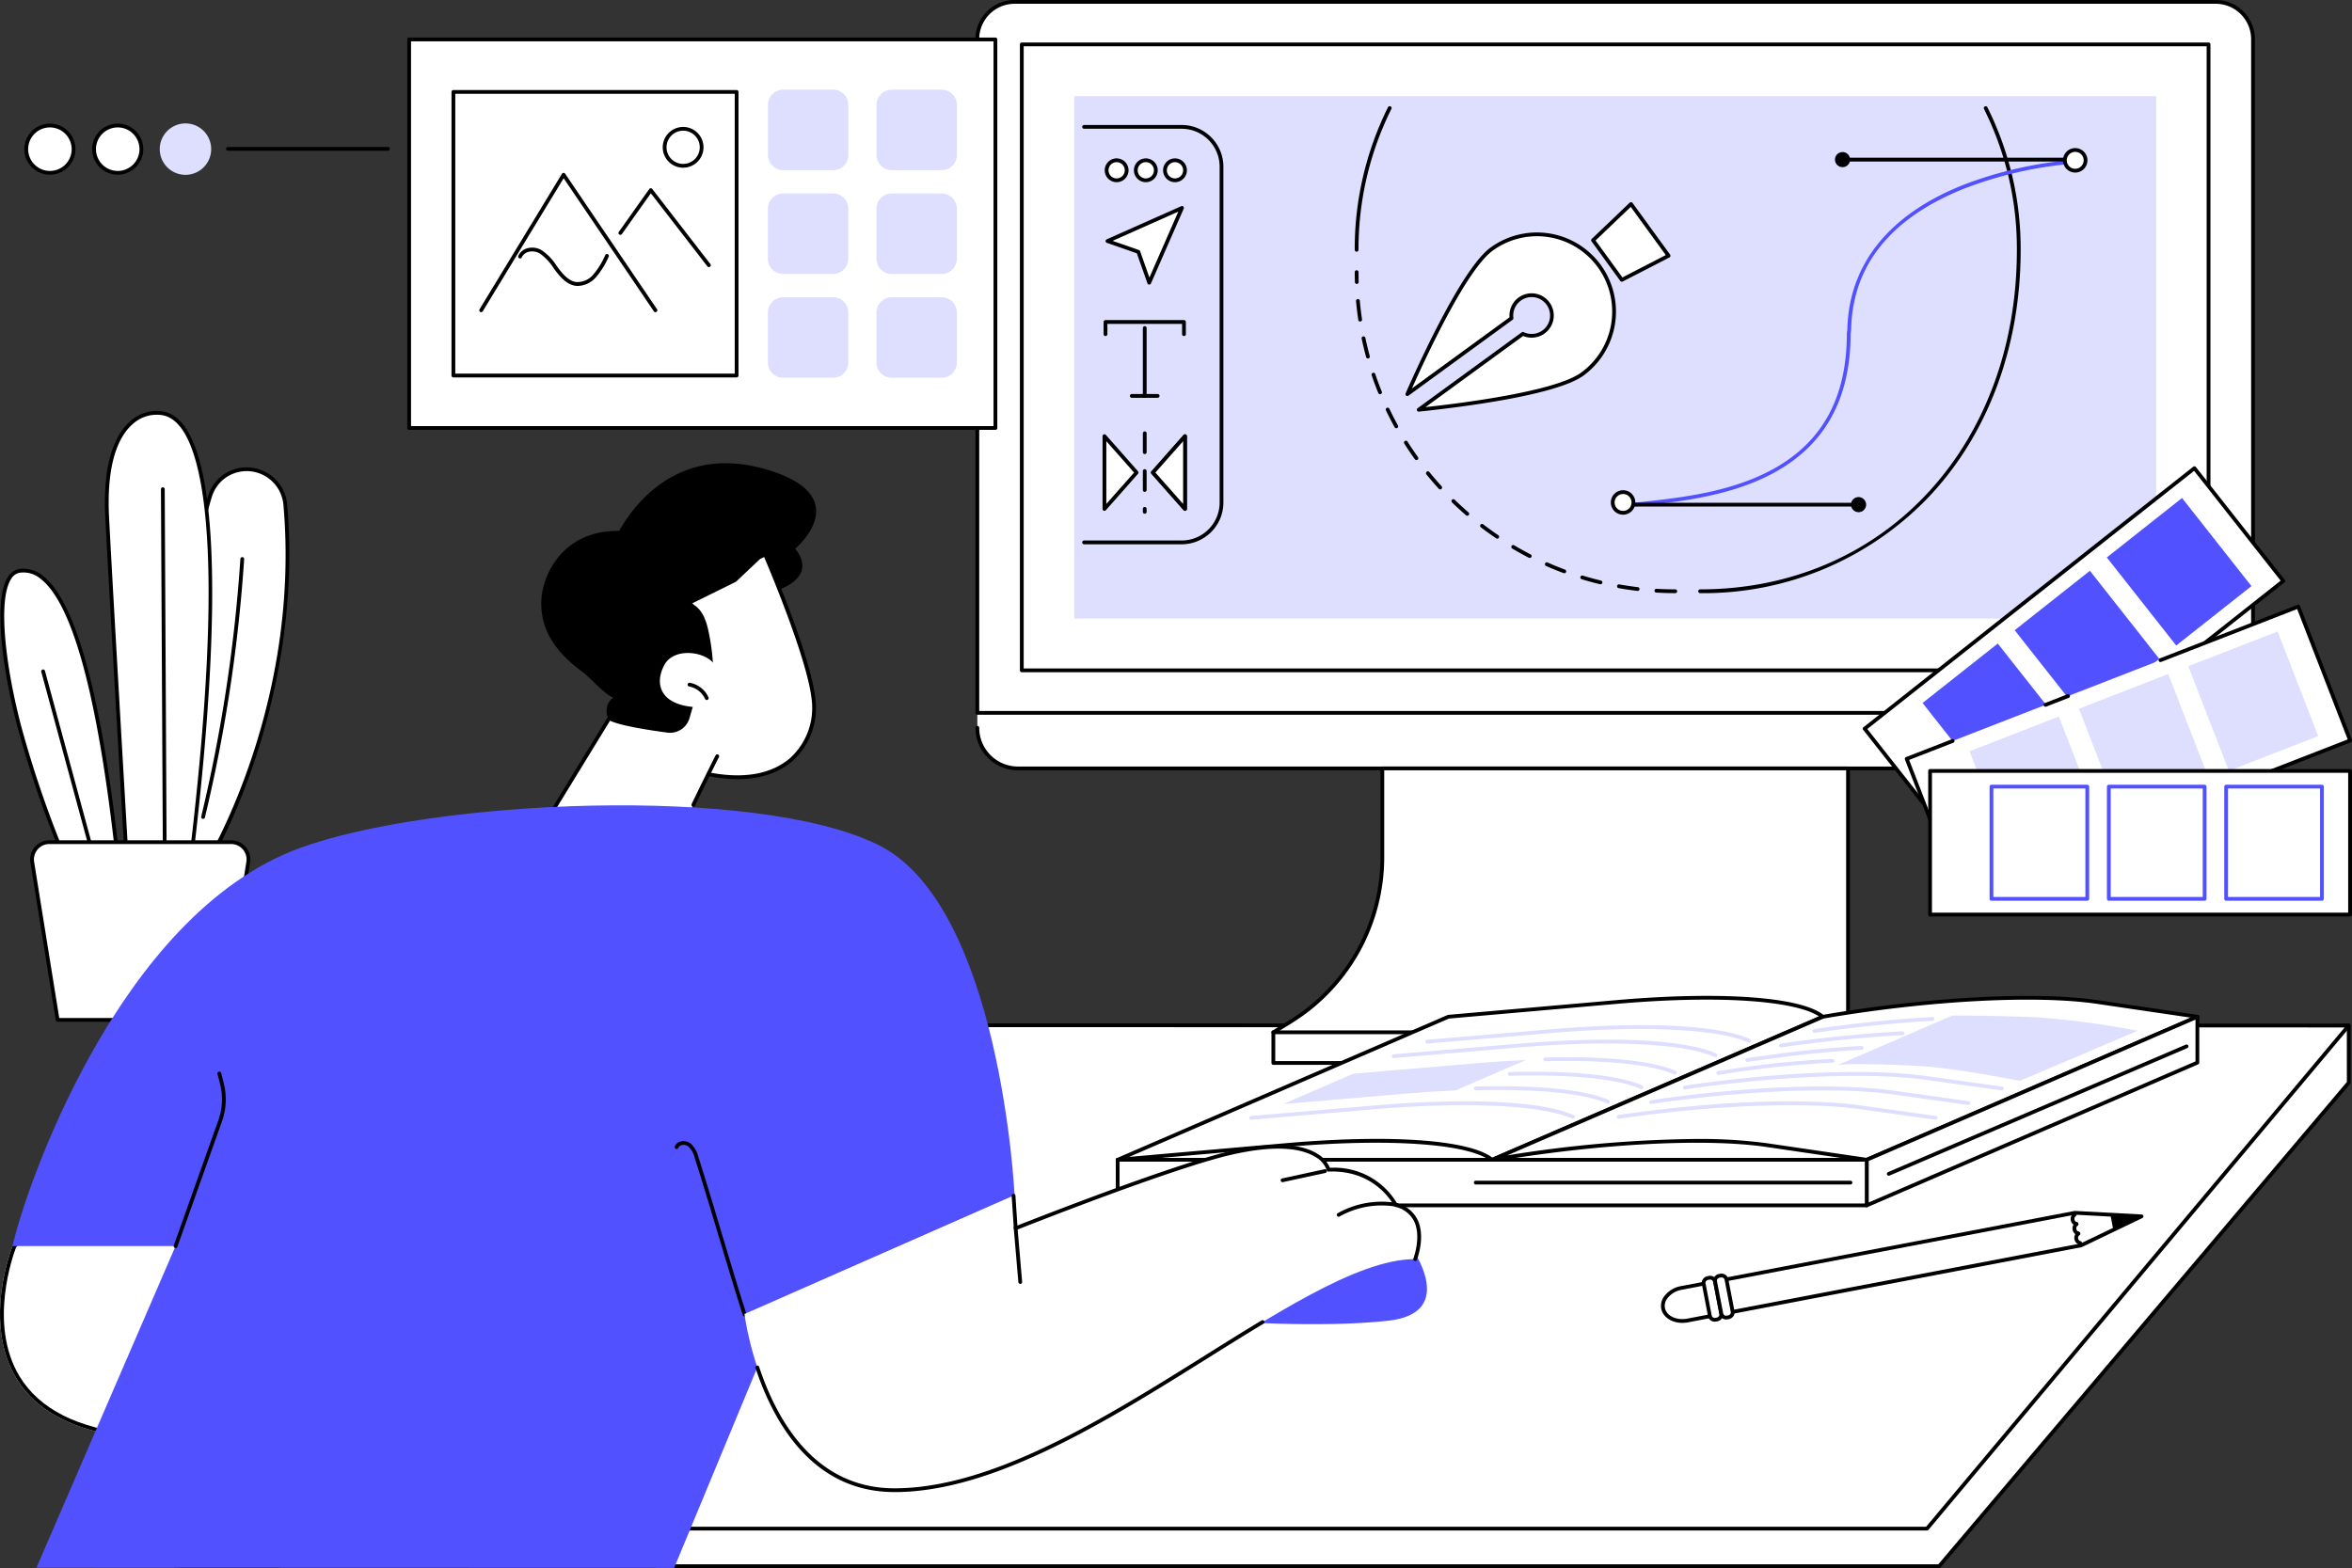 <svg xmlns="http://www.w3.org/2000/svg" xmlns:xlink="http://www.w3.org/1999/xlink" width="451.132" height="300.83" viewBox="0 0 451.132 300.83"><rect x="0" y="0" width="451.132" height="300.83" fill="#333333" stroke="none"/><defs><clipPath id="a"><rect width="451.132" height="300.83" fill="none"></rect></clipPath></defs><path d="M509.854,553.927l-.009-10.956L208.351,557.353,93.067,646.69H431.293Z" transform="translate(-59.344 -346.222)" fill="#fff"></path><g clip-path="url(#a)"><path d="M430.655,646.414H92.429a.362.362,0,0,1-.222-.649l115.284-89.337a.36.36,0,0,1,.2-.076L509.189,541.97a.354.354,0,0,1,.267.1.362.362,0,0,1,.113.262l.009,10.956a.364.364,0,0,1-.086.235l-78.561,92.763a.361.361,0,0,1-.276.128m-337.167-.725h337l78.366-92.533-.009-10.443-301,14.358Z" transform="translate(-58.706 -345.584)"></path><path d="M480.939,542.847l-316.487-.07L47.735,639.363H400.047Z" transform="translate(-30.438 -346.099)" fill="#fff"></path><path d="M399.409,639.087H47.1a.362.362,0,0,1-.231-.642l116.716-96.586a.363.363,0,0,1,.232-.083l316.487.071a.362.362,0,0,1,.278.595l-80.891,96.516a.363.363,0,0,1-.278.13M48.1,638.362H399.24l80.284-95.791-315.581-.07Z" transform="translate(-29.8 -345.461)"></path><path d="M758.664,371.6H526.9l-9.558,1.393v3.575a7.794,7.794,0,0,0,7.787,7.8h229.11a7.793,7.793,0,0,0,7.787-7.8v-2.859Z" transform="translate(-329.88 -236.948)" fill="#fff"></path><path d="M753.147,1h1.735a7.15,7.15,0,0,1,7.144,7.155V137.4H517.341V8.155A7.149,7.149,0,0,1,524.484,1Z" transform="translate(-329.88 -0.638)" fill="#fff"></path><path d="M761.388,137.122H516.7a.362.362,0,0,1-.362-.362V7.517A7.52,7.52,0,0,1,523.847,0h230.4a7.52,7.52,0,0,1,7.506,7.517V136.76a.362.362,0,0,1-.362.362M517.066,136.4h243.96V7.517A6.8,6.8,0,0,0,754.245.725h-230.4a6.794,6.794,0,0,0-6.781,6.792Z" transform="translate(-329.242 0)"></path><rect width="207.523" height="100.212" transform="translate(206.042 18.455)" fill="#dedeff"></rect><path d="M767.867,143.32H540.236a.362.362,0,0,1-.362-.362V22.876a.362.362,0,0,1,.362-.362h227.63a.362.362,0,0,1,.362.362V142.958a.362.362,0,0,1-.362.362M540.6,142.6H767.5V23.238H540.6Z" transform="translate(-344.248 -14.356)"></path><path d="M753.6,392.833H524.491a8.165,8.165,0,0,1-8.15-8.162.362.362,0,0,1,.725,0,7.44,7.44,0,0,0,7.425,7.437H753.6a7.451,7.451,0,0,0,7.275-5.938.362.362,0,1,1,.71.145,8.177,8.177,0,0,1-7.984,6.518" transform="translate(-329.242 -245.053)"></path><path d="M784.258,406.834H694.932v17.155a36.847,36.847,0,0,1-17.507,31.372l-3.4,2.092v5.887H784.258Z" transform="translate(-429.792 -259.416)" fill="#fff"></path><path d="M783.621,463.065H673.392a.362.362,0,0,1-.362-.362v-5.888a.363.363,0,0,1,.172-.309l3.4-2.092a36.72,36.72,0,0,0,17.334-31.064V406.2a.362.362,0,0,1,.362-.362h89.326a.362.362,0,0,1,.362.362V462.7a.362.362,0,0,1-.362.362m-109.866-.725h109.5V406.559h-88.6v16.793a37.451,37.451,0,0,1-17.679,31.681l-3.223,1.986Z" transform="translate(-429.154 -258.778)"></path><path d="M778.464,546.254H673.392a.362.362,0,0,1,0-.725H778.464a.362.362,0,1,1,0,.725" transform="translate(-429.154 -347.854)"></path><path d="M778.594,205.04c-1.213,0-2.438-.036-3.641-.106a.362.362,0,1,1,.042-.723c1.189.07,2.4.1,3.6.1a.362.362,0,0,1,0,.725m-7.227-.423-.043,0c-1.2-.142-2.416-.322-3.6-.535a.362.362,0,1,1,.128-.713c1.173.21,2.372.388,3.561.528a.362.362,0,0,1-.042.722m-7.127-1.274a.36.36,0,0,1-.085-.01c-1.178-.284-2.361-.607-3.515-.96a.362.362,0,1,1,.212-.693c1.14.348,2.309.667,3.473.948a.362.362,0,0,1-.085.715m-6.932-2.117a.356.356,0,0,1-.126-.022c-1.137-.423-2.275-.886-3.381-1.375a.362.362,0,1,1,.293-.663c1.093.483,2.217.94,3.34,1.358a.362.362,0,0,1-.126.7m-6.633-2.931a.357.357,0,0,1-.166-.04c-1.077-.554-2.151-1.149-3.191-1.766a.362.362,0,0,1,.37-.624c1.028.61,2.089,1.2,3.153,1.745a.362.362,0,0,1-.166.684m-6.234-3.7a.361.361,0,0,1-.2-.062c-1-.679-2-1.4-2.959-2.131a.363.363,0,0,1,.441-.575c.948.727,1.931,1.435,2.923,2.106a.362.362,0,0,1-.2.662m-5.751-4.4a.361.361,0,0,1-.237-.088c-.917-.792-1.82-1.621-2.686-2.463a.362.362,0,1,1,.505-.52c.856.832,1.749,1.651,2.655,2.434a.362.362,0,0,1-.237.637m-5.191-5.049a.362.362,0,0,1-.268-.118c-.815-.891-1.614-1.82-2.377-2.76a.362.362,0,0,1,.563-.457c.754.929,1.544,1.847,2.349,2.727a.363.363,0,0,1-.267.607m-4.56-5.621a.361.361,0,0,1-.295-.151c-.705-.982-1.39-2-2.035-3.019a.362.362,0,0,1,.613-.387c.637,1.008,1.314,2.013,2.011,2.983a.363.363,0,0,1-.083.506.359.359,0,0,1-.211.068m-3.865-6.115a.363.363,0,0,1-.318-.187c-.584-1.058-1.143-2.147-1.664-3.237a.362.362,0,0,1,.654-.312c.514,1.077,1.067,2.153,1.644,3.2a.363.363,0,0,1-.317.538m-3.114-6.526a.362.362,0,0,1-.336-.226c-.455-1.12-.883-2.269-1.27-3.415a.362.362,0,1,1,.686-.232c.383,1.132.806,2.267,1.255,3.375a.362.362,0,0,1-.2.472.369.369,0,0,1-.136.026m-2.321-6.859a.362.362,0,0,1-.349-.267c-.319-1.168-.607-2.359-.855-3.542a.362.362,0,0,1,.709-.149c.246,1.169.53,2.347.845,3.5a.363.363,0,0,1-.254.445.38.38,0,0,1-.1.013m-1.49-7.086a.362.362,0,0,1-.358-.309c-.178-1.2-.323-2.413-.43-3.618a.362.362,0,1,1,.722-.064c.106,1.19.249,2.393.425,3.575a.363.363,0,0,1-.305.412.452.452,0,0,1-.054,0m-.643-7.211a.362.362,0,0,1-.362-.351c-.019-.635-.029-1.277-.029-1.909a.362.362,0,1,1,.725,0c0,.624.01,1.26.029,1.887a.363.363,0,0,1-.351.373Z" transform="translate(-457.265 -91.25)"></path><path d="M744.966,154.727l19.98-14.565a3.885,3.885,0,1,1,2.178,3l-19.979,14.565c7.873-.822,26.244-3.1,31.39-6.847a14.811,14.811,0,0,0-17.415-23.963c-5.146,3.751-12.953,20.561-16.154,27.813" transform="translate(-475.024 -79.116)" fill="#fff"></path><path d="M746.506,157.446a.362.362,0,0,1-.213-.655l19.98-14.565a.361.361,0,0,1,.369-.034,3.534,3.534,0,1,0-1.976-2.718.361.361,0,0,1-.146.341l-19.98,14.565a.362.362,0,0,1-.545-.439c3.15-7.136,11.043-24.147,16.272-27.959a15.142,15.142,0,0,1,21.177,3.34,15.213,15.213,0,0,1-3.335,21.208c-5.229,3.812-23.817,6.106-31.566,6.915l-.038,0m20.024-14.511-18.717,13.645c8.309-.91,25.059-3.129,29.87-6.635a14.488,14.488,0,0,0,3.176-20.2,14.419,14.419,0,0,0-20.164-3.181c-4.81,3.507-12.067,18.789-15.486,26.429l18.716-13.644a4.258,4.258,0,0,1,1.735-3.787,4.246,4.246,0,0,1,5.937.936,4.253,4.253,0,0,1-5.066,6.434" transform="translate(-474.386 -78.475)"></path><path d="M850.543,108.04l7.208,9.918-8.966,4.622-5.518-7.594Z" transform="translate(-537.705 -68.891)" fill="#fff"></path><path d="M848.148,122.3a.362.362,0,0,1-.293-.149l-5.519-7.594a.363.363,0,0,1,.043-.475l7.277-6.946a.363.363,0,0,1,.543.049l7.208,9.918a.363.363,0,0,1-.127.535l-8.966,4.622a.362.362,0,0,1-.166.04m-5.039-7.913,5.149,7.086,8.314-4.286-6.716-9.241Z" transform="translate(-537.067 -68.253)"></path><path d="M899.31,149.638a.362.362,0,0,1,0-.725c35.2,0,60.755-27.4,60.755-65.141v-.126a60.04,60.04,0,0,0-6.308-26.9.362.362,0,0,1,.649-.322,60.759,60.759,0,0,1,6.384,27.227v.126c0,18.806-6.393,35.78-18,47.794a59.791,59.791,0,0,1-43.477,18.072" transform="translate(-573.21 -35.847)"></path><path d="M717.472,84.135a.362.362,0,0,1-.362-.362,61.027,61.027,0,0,1,6.384-27.352.362.362,0,1,1,.649.322,60.31,60.31,0,0,0-6.308,27.03.362.362,0,0,1-.362.362" transform="translate(-457.262 -35.848)"></path><path d="M591.934,146.612H573.215a.362.362,0,0,1,0-.725h18.719a7.293,7.293,0,0,0,7.279-7.291V74.187a7.293,7.293,0,0,0-7.279-7.291H573.215a.362.362,0,1,1,0-.725h18.719a8.019,8.019,0,0,1,8,8.016V138.6a8.019,8.019,0,0,1-8,8.016" transform="translate(-365.277 -42.194)"></path><path d="M586.228,116.436l5.917,2.067,2.091,5.918,6.282-14.343Z" transform="translate(-373.805 -70.191)" fill="#fff"></path><path d="M593.6,124.146h-.013a.362.362,0,0,1-.329-.241l-2.033-5.753-5.753-2.01a.363.363,0,0,1-.028-.674l14.291-6.358a.363.363,0,0,1,.479.477l-6.282,14.343a.363.363,0,0,1-.332.217m-7.026-8.387,5.054,1.766a.363.363,0,0,1,.222.221l1.786,5.053,5.539-12.646Z" transform="translate(-373.168 -69.553)"></path><path d="M599.592,172.525a.362.362,0,0,1-.362-.362v-1.978H584.9v1.978a.362.362,0,1,1-.725,0v-2.34a.362.362,0,0,1,.362-.362h15.055a.362.362,0,0,1,.362.362v2.34a.362.362,0,0,1-.362.362" transform="translate(-372.496 -108.055)"></path><path d="M605.31,186.428a.362.362,0,0,1-.362-.362V173.052a.362.362,0,0,1,.725,0v13.014a.362.362,0,0,1-.362.362" transform="translate(-385.742 -110.115)"></path><path d="M603.43,209.329h-4.949a.362.362,0,0,1,0-.725h4.949a.362.362,0,0,1,0,.725" transform="translate(-381.388 -133.015)"></path><path d="M615.783,244.62a.363.363,0,0,1-.272-.123l-6.166-6.977a.362.362,0,0,1,0-.48l6.166-6.978a.363.363,0,0,1,.634.24v13.955a.362.362,0,0,1-.234.339.369.369,0,0,1-.128.024m-5.682-7.34,5.32,6.02V231.26Z" transform="translate(-388.488 -146.621)"></path><path d="M616.42,230.94v13.954l-6.166-6.977Z" transform="translate(-389.126 -147.258)" fill="#fff"></path><path d="M615.783,244.62a.363.363,0,0,1-.272-.123l-6.166-6.977a.362.362,0,0,1,0-.48l6.166-6.978a.363.363,0,0,1,.634.24v13.955a.362.362,0,0,1-.234.339.369.369,0,0,1-.128.024m-5.682-7.34,5.32,6.02V231.26Z" transform="translate(-388.488 -146.621)"></path><path d="M584.625,230.94v13.954l6.166-6.977Z" transform="translate(-372.783 -147.258)" fill="#fff"></path><path d="M583.987,244.619a.362.362,0,0,1-.362-.362V230.3a.363.363,0,0,1,.634-.24l6.166,6.978a.362.362,0,0,1,0,.48l-6.166,6.977a.363.363,0,0,1-.272.122m.362-13.36V243.3l5.32-6.02Z" transform="translate(-372.146 -146.62)"></path><path d="M605.31,244.2a.362.362,0,0,1-.362-.362v-.572a.362.362,0,0,1,.725,0v.572a.362.362,0,0,1-.362.362m0-4.2a.362.362,0,0,1-.362-.362v-3.624a.362.362,0,0,1,.725,0v3.624a.362.362,0,0,1-.362.362m0-7.247a.362.362,0,0,1-.362-.362v-3.624a.362.362,0,0,1,.725,0v3.624a.362.362,0,0,1-.362.362" transform="translate(-385.742 -145.641)"></path><path d="M616.685,86.774a1.918,1.918,0,1,0,1.918-1.921,1.919,1.919,0,0,0-1.918,1.921" transform="translate(-393.226 -54.106)" fill="#fff"></path><path d="M617.965,88.42a2.283,2.283,0,1,1,2.28-2.284,2.284,2.284,0,0,1-2.28,2.284m0-3.842a1.559,1.559,0,1,0,1.555,1.558,1.559,1.559,0,0,0-1.555-1.558" transform="translate(-392.588 -53.468)"></path><path d="M601.239,86.774a1.918,1.918,0,1,0,1.918-1.921,1.919,1.919,0,0,0-1.918,1.921" transform="translate(-383.377 -54.106)" fill="#fff"></path><path d="M602.519,88.42a2.283,2.283,0,1,1,2.28-2.284,2.285,2.285,0,0,1-2.28,2.284m0-3.842a1.559,1.559,0,1,0,1.555,1.558,1.559,1.559,0,0,0-1.555-1.558" transform="translate(-382.739 -53.468)"></path><path d="M585.792,86.774a1.918,1.918,0,1,0,1.918-1.921,1.919,1.919,0,0,0-1.918,1.921" transform="translate(-373.527 -54.106)" fill="#fff"></path><path d="M587.072,88.42a2.283,2.283,0,1,1,2.28-2.284,2.285,2.285,0,0,1-2.28,2.284m0-3.842a1.559,1.559,0,1,0,1.556,1.558,1.559,1.559,0,0,0-1.556-1.558" transform="translate(-372.89 -53.468)"></path><path d="M864.443,151.1a.362.362,0,0,1-.04-.723q.842-.1,1.752-.193c7.1-.773,16.827-1.831,24.85-6.231,9.57-5.248,14.22-13.794,14.215-26.128a.357.357,0,0,1,0-.057l.092-.584c.252-12.461,7.9-22.055,22.12-27.746a76.325,76.325,0,0,1,21.57-4.876.362.362,0,0,1,.037.724,75.517,75.517,0,0,0-21.353,4.831c-14.126,5.659-21.409,14.778-21.648,27.106a.4.4,0,0,1,0,.049l-.092.581c-.005,28.731-25.834,31.54-39.711,33.051q-.907.1-1.748.193l-.041,0" transform="translate(-550.977 -53.919)" fill="#5151ff"></path><path d="M974.224,81.956a1.448,1.448,0,1,1-1.448-1.451,1.449,1.449,0,0,1,1.448,1.451" transform="translate(-619.362 -51.334)"></path><path d="M1020.081,84.233H975.044a.362.362,0,1,1,0-.725h45.037a.362.362,0,0,1,0,.725" transform="translate(-621.501 -53.248)"></path><path d="M979.809,264.631a1.448,1.448,0,1,0,1.448-1.451,1.449,1.449,0,0,0-1.448,1.451" transform="translate(-624.77 -167.815)"></path><path d="M903.558,266.909H858.521a.362.362,0,0,1,0-.725h45.037a.362.362,0,1,1,0,.725" transform="translate(-547.201 -169.731)"></path><path d="M1096.994,81.389a1.981,1.981,0,1,1-1.981-1.984,1.983,1.983,0,0,1,1.981,1.984" transform="translate(-696.966 -50.632)" fill="#fff"></path><path d="M1094.375,83.1a2.347,2.347,0,1,1,2.344-2.347,2.348,2.348,0,0,1-2.344,2.347m0-3.969a1.622,1.622,0,1,0,1.619,1.622,1.622,1.622,0,0,0-1.619-1.622" transform="translate(-696.328 -49.995)"></path><path d="M857.654,262.53a1.981,1.981,0,1,1-1.981-1.984,1.983,1.983,0,0,1,1.981,1.984" transform="translate(-544.352 -166.136)" fill="#fff"></path><path d="M855.035,264.24a2.347,2.347,0,1,1,2.344-2.347,2.348,2.348,0,0,1-2.344,2.347m0-3.969a1.622,1.622,0,1,0,1.619,1.622,1.622,1.622,0,0,0-1.619-1.622" transform="translate(-543.714 -165.498)"></path><path d="M734.659,613.773H590.987a.362.362,0,1,1,0-.725H734.659a.362.362,0,0,1,0,.725" transform="translate(-376.609 -390.907)"></path><path d="M655.051,531.9l-63.425,27.447,32.2-2.819c19.983-1.749,35.39-.653,39.612,2.819L726.858,531.9c-2.892-2.376-11.019-3.64-22.268-3.64-5.186,0-11.036.269-17.344.821Z" transform="translate(-377.247 -336.842)" fill="#fff"></path><path d="M590.988,559.069a.362.362,0,0,1-.143-.695l63.425-27.447a.372.372,0,0,1,.112-.028l32.2-2.819c6.232-.545,12.078-.822,17.375-.822,11.587,0,19.577,1.322,22.5,3.722a.362.362,0,0,1-.086.612l-63.425,27.447a.365.365,0,0,1-.374-.053c-4.127-3.394-19.572-4.468-39.35-2.738l-32.2,2.819h-.032m49.635-4.373c11.112,0,19.124,1.241,22.227,3.592l62.644-27.109c-3.139-2.037-10.9-3.2-21.542-3.2-5.276,0-11.1.276-17.312.82L654.5,531.616,593.186,558.15l29.966-2.623c6.379-.558,12.265-.831,17.471-.831" transform="translate(-376.61 -336.203)"></path><path d="M861.756,559.345l-19.169-2.819c-11.9-1.749-32.37-.653-52.636,2.819L853.376,531.9c20.266-3.471,40.74-4.567,52.636-2.818l19.169,2.818Z" transform="translate(-503.708 -336.842)" fill="#fff"></path><path d="M789.313,559.086a.362.362,0,0,1-.143-.695l63.425-27.447a.367.367,0,0,1,.083-.024c20.183-3.458,40.888-4.565,52.75-2.82l19.169,2.818a.362.362,0,0,1,.091.691l-63.426,27.447a.365.365,0,0,1-.2.026L841.9,556.263c-11.794-1.734-32.41-.628-52.523,2.817a.346.346,0,0,1-.062.005m39.162-4.355a95.8,95.8,0,0,1,13.528.815l19.067,2.8,62.161-26.9-17.908-2.634c-11.784-1.732-32.38-.629-52.48,2.81l-60.677,26.258a239.489,239.489,0,0,1,36.309-3.153" transform="translate(-503.071 -336.22)"></path><path d="M754.871,546.289a.362.362,0,0,1-.03-.723l23.724-2.018c17.909-1.524,32.17-.829,38.149,1.858a.362.362,0,1,1-.3.661c-5.784-2.6-20.264-3.287-37.79-1.8L754.9,546.288h-.031" transform="translate(-481.109 -346.084)" fill="#dedeff"></path><path d="M737.11,553.975a.362.362,0,0,1-.03-.723l23.724-2.018c17.91-1.524,32.17-.829,38.149,1.858a.362.362,0,0,1-.3.661c-5.784-2.6-20.264-3.287-37.79-1.8l-23.724,2.018h-.031" transform="translate(-469.783 -350.985)" fill="#dedeff"></path><path d="M908.94,563.7a.362.362,0,0,1-.052-.721l.137-.02a184.2,184.2,0,0,1,21.808-2.323.351.351,0,0,1,.374.35.362.362,0,0,1-.35.374,183.731,183.731,0,0,0-21.728,2.317l-.137.02a.338.338,0,0,1-.053,0" transform="translate(-579.35 -357.486)" fill="#dedeff"></path><path d="M951.995,571.083a.337.337,0,0,1-.051,0l-14.4-2.018c-10.639-1.491-28.385-.791-46.313,1.827a.362.362,0,1,1-.1-.717c18.264-2.668,35.655-3.351,46.519-1.828l14.4,2.018a.362.362,0,0,1-.05.721" transform="translate(-568.026 -361.893)" fill="#dedeff"></path><path d="M934.234,578.768a.341.341,0,0,1-.051,0l-14.4-2.018c-10.638-1.491-28.385-.791-46.313,1.827a.362.362,0,1,1-.1-.717c18.264-2.668,35.655-3.351,46.519-1.828l14.4,2.018a.362.362,0,0,1-.05.721" transform="translate(-556.701 -366.793)" fill="#dedeff"></path><path d="M917,586.612a.343.343,0,0,1-.051,0l-14.4-2.018c-10.638-1.491-28.384-.791-46.313,1.827a.362.362,0,1,1-.1-.717c18.265-2.667,35.655-3.351,46.519-1.828l14.4,2.018a.362.362,0,0,1-.05.721" transform="translate(-545.713 -371.795)" fill="#dedeff"></path><path d="M842.141,563.062a.358.358,0,0,1-.148-.032c-4.261-1.915-13.049-2.813-24.744-2.53a.363.363,0,0,1-.018-.725c11.8-.284,20.7.635,25.059,2.594a.362.362,0,0,1-.149.693" transform="translate(-520.878 -356.906)" fill="#dedeff"></path><path d="M823.775,570.746a.36.36,0,0,1-.148-.032c-4.309-1.936-13.218-2.831-25.088-2.521h-.01a.362.362,0,0,1-.009-.725c11.975-.313,21,.6,25.4,2.585a.362.362,0,0,1-.148.693" transform="translate(-508.948 -361.805)" fill="#dedeff"></path><path d="M805.861,578.433a.357.357,0,0,1-.148-.032c-4.32-1.941-13.262-2.836-25.175-2.519a.376.376,0,0,1-.372-.353.363.363,0,0,1,.353-.372c12.02-.318,21.074.6,25.491,2.583a.362.362,0,0,1-.148.693" transform="translate(-497.469 -366.707)" fill="#dedeff"></path><path d="M959.823,541.5a.362.362,0,0,1-.052-.721c7.63-1.115,15.461-1.914,22.644-2.313a.362.362,0,1,1,.04.723c-7.162.4-14.97,1.2-22.579,2.307a.339.339,0,0,1-.053,0" transform="translate(-611.796 -343.351)" fill="#dedeff"></path><path d="M942.063,549.12a.362.362,0,0,1-.052-.721c7.9-1.154,15.978-1.967,23.367-2.352a.362.362,0,0,1,.038.724c-7.366.384-15.423,1.2-23.3,2.345a.325.325,0,0,1-.053,0" transform="translate(-600.471 -348.184)" fill="#dedeff"></path><path d="M924.3,556.83a.362.362,0,0,1-.052-.721c8.948-1.307,15.31-1.985,21.961-2.339a.368.368,0,0,1,.381.343.363.363,0,0,1-.342.381c-6.627.353-12.971,1.029-21.895,2.332a.326.326,0,0,1-.053,0" transform="translate(-589.147 -353.108)" fill="#dedeff"></path><path d="M716.392,561.822c3.251-.276,6.382-.478,9.367-.608l-13.453,5.822c-2.986.13-6.116.331-9.367.608l-23.724,2.018,13.453-5.822Z" transform="translate(-433.097 -357.855)" fill="#dedeff"></path><path d="M1011.248,538.03c-3.005-.143-11.728-.386-16.393-.336l-21.9,9.454c3.733-.386,14.415.1,17.414.347,5.67.459,17.495,2.7,17.495,2.7l22.564-9.59a167.876,167.876,0,0,0-19.184-2.575" transform="translate(-620.402 -342.854)" fill="#dedeff"></path><path d="M661.684,586.615a.362.362,0,0,1-.03-.723l23.724-2.018c17.908-1.524,32.169-.829,38.149,1.858a.362.362,0,1,1-.3.661c-5.785-2.6-20.265-3.288-37.79-1.8l-23.725,2.018-.031,0" transform="translate(-421.688 -371.798)" fill="#dedeff"></path><path d="M1051.538,538.3v8.805l-63.423,27.384,0-8.742Z" transform="translate(-630.065 -343.246)" fill="#fff"></path><path d="M987.478,574.217a.362.362,0,0,1-.362-.362l0-8.742a.362.362,0,0,1,.219-.333l63.425-27.447a.362.362,0,0,1,.506.333v8.8a.362.362,0,0,1-.218.333l-63.423,27.385a.369.369,0,0,1-.144.03m.36-8.867,0,7.953,62.7-27.072v-8.015Z" transform="translate(-629.428 -342.608)"></path><rect width="143.67" height="8.742" transform="translate(214.379 222.503)" fill="#fff"></rect><path d="M734.66,622.515H590.988a.362.362,0,0,1-.362-.362V613.41a.363.363,0,0,1,.362-.362H734.657a.362.362,0,0,1,.362.362l0,8.742a.362.362,0,0,1-.362.362m-143.309-.725H734.3l0-8.018H591.351Z" transform="translate(-376.61 -390.907)"></path><path d="M999.206,578.177a.362.362,0,0,1-.143-.7l57.094-24.449a.362.362,0,1,1,.285.666l-57.094,24.449a.354.354,0,0,1-.142.029" transform="translate(-636.907 -352.62)"></path><path d="M852.4,625.836H780.527a.362.362,0,1,1,0-.725H852.4a.362.362,0,1,1,0,.725" transform="translate(-497.468 -398.599)"></path><path d="M634.34,630.566H603.4a.362.362,0,0,1,0-.725h30.94a.362.362,0,0,1,0,.725" transform="translate(-384.524 -401.615)"></path><path d="M959.238,642.111l12.782.68-11.581,5.561-75.461,14.416c-2.275.435-4.389-.61-4.721-2.333s1.244-3.473,3.519-3.908Z" transform="translate(-561.264 -409.439)" fill="#fff"></path><path d="M883.32,662.59c-2.025,0-3.742-1.094-4.056-2.725a3.047,3.047,0,0,1,.527-2.314,5.084,5.084,0,0,1,3.28-2.018l75.46-14.416a.326.326,0,0,1,.087-.006l12.782.68a.362.362,0,0,1,.138.688l-11.58,5.562a.369.369,0,0,1-.089.029l-75.461,14.416a5.782,5.782,0,0,1-1.089.1m75.3-20.754-75.417,14.408a4.417,4.417,0,0,0-2.816,1.713,2.335,2.335,0,0,0-.416,1.77c.294,1.525,2.221,2.443,4.3,2.046l75.414-14.408,10.261-4.928Z" transform="translate(-560.625 -408.8)"></path><path d="M1117.666,646.026l5.407-2.6-5.968-.318Z" transform="translate(-712.316 -410.077)"></path><path d="M903.959,677.212l1.191,6.187a.963.963,0,0,1-.812,1.092l-.2.038a.966.966,0,0,1-1.16-.715l-1.191-6.187a.963.963,0,0,1,.812-1.092l.2-.038a.966.966,0,0,1,1.159.715" transform="translate(-575.013 -431.352)" fill="#fff"></path><path d="M903.3,684.272a1.309,1.309,0,0,1-1.31-1.028l-1.191-6.187a1.233,1.233,0,0,1,.2-.932,1.413,1.413,0,0,1,.9-.585l.2-.038a1.33,1.33,0,0,1,1.583,1l1.191,6.187a1.238,1.238,0,0,1-.2.932,1.417,1.417,0,0,1-.9.585l-.2.037a1.46,1.46,0,0,1-.273.026m-.931-8.07a.743.743,0,0,0-.138.013l-.2.038a.683.683,0,0,0-.438.279.516.516,0,0,0-.086.388l1.191,6.186a.6.6,0,0,0,.736.428l.2-.037a.684.684,0,0,0,.438-.28.515.515,0,0,0,.086-.387l-1.191-6.187a.584.584,0,0,0-.6-.441" transform="translate(-574.375 -430.715)"></path><path d="M910.019,676.054l1.191,6.187a.962.962,0,0,1-.812,1.091l-.2.038a.966.966,0,0,1-1.16-.715l-1.191-6.187a.963.963,0,0,1,.812-1.092l.2-.037a.966.966,0,0,1,1.16.715" transform="translate(-578.877 -430.614)" fill="#fff"></path><path d="M909.359,683.115a1.309,1.309,0,0,1-1.31-1.028l-1.191-6.187a1.235,1.235,0,0,1,.2-.932,1.412,1.412,0,0,1,.9-.584l.2-.038a1.331,1.331,0,0,1,1.583,1l1.191,6.187a1.235,1.235,0,0,1-.2.932,1.417,1.417,0,0,1-.9.585l-.2.037a1.469,1.469,0,0,1-.273.026m-.931-8.07a.741.741,0,0,0-.138.013l-.2.038a.684.684,0,0,0-.438.279.516.516,0,0,0-.085.388l1.191,6.187a.606.606,0,0,0,.736.427l.2-.037a.686.686,0,0,0,.438-.279.517.517,0,0,0,.085-.388l-1.191-6.187a.584.584,0,0,0-.6-.441" transform="translate(-578.239 -429.977)"></path><path d="M1099.134,654.654a.35.35,0,0,1-.122-.021,1.374,1.374,0,0,1-.464-2.417.362.362,0,1,1,.478.544.656.656,0,0,0,.23,1.191.362.362,0,0,1-.122.7" transform="translate(-700.139 -415.824)"></path><path d="M1098.167,649.627a.358.358,0,0,1-.122-.021,1.374,1.374,0,0,1-.464-2.417.362.362,0,0,1,.478.544.656.656,0,0,0,.23,1.191.362.362,0,0,1-.122.7" transform="translate(-699.522 -412.619)"></path><path d="M1097.2,644.6a.352.352,0,0,1-.122-.021,1.374,1.374,0,0,1-.465-2.417.362.362,0,0,1,.479.544.656.656,0,0,0,.229,1.191.362.362,0,0,1-.122.7" transform="translate(-698.904 -409.414)"></path><path d="M98.358,323.786c.469-.271,18.152-30.721,14.861-68.509a7.447,7.447,0,0,0-7.95-6.841l-.192.017a7.334,7.334,0,0,0-6.288,5.132c-2.232,7.181-6.156,25.9-7.05,70.2Z" transform="translate(-58.497 -158.398)" fill="#fff"></path><path d="M97.721,323.511H91.1a.363.363,0,0,1-.362-.37c.893-44.258,4.811-63.043,7.066-70.3a7.676,7.676,0,0,1,6.6-5.386l.2-.017a7.807,7.807,0,0,1,8.341,7.171c1.714,19.675-2.337,37.217-6.037,48.467-3.944,11.992-8.558,20.13-9,20.386a.36.36,0,0,1-.181.049m-6.25-.725h6.067c1.186-1.92,17.913-31.032,14.683-68.115a7.087,7.087,0,0,0-7.559-6.512l-.188.017a6.952,6.952,0,0,0-5.976,4.879c-2.238,7.2-6.121,25.828-7.026,69.731" transform="translate(-57.859 -157.761)"></path><path d="M106.862,345.177a.376.376,0,0,1-.085-.01.363.363,0,0,1-.268-.437,296.73,296.73,0,0,0,7.508-49.428.366.366,0,0,1,.386-.337.363.363,0,0,1,.338.385,297.522,297.522,0,0,1-7.526,49.549.363.363,0,0,1-.352.278" transform="translate(-67.909 -188.082)"></path><path d="M72.623,304.757H60.372S57.546,256.7,56.6,238.729s6.673-20.844,10.759-20.041c2.856.561,15.149,4.337,5.26,86.069" transform="translate(-36.042 -139.369)" fill="#fff"></path><path d="M71.987,304.485H59.737a.362.362,0,0,1-.362-.341c-.028-.481-2.838-48.265-3.77-66.03-.6-11.4,2.274-16.395,4.788-18.576a7.521,7.521,0,0,1,6.4-1.84c10.085,1.982,12.056,32.691,5.55,86.468a.362.362,0,0,1-.359.319m-11.909-.725H71.666c4.15-34.413,4.861-58.985,2.115-73.042-1.471-7.528-3.867-11.669-7.124-12.309a6.794,6.794,0,0,0-5.788,1.676c-2.393,2.076-5.122,6.881-4.54,17.99.89,16.97,3.494,61.335,3.749,65.685" transform="translate(-35.406 -138.734)"></path><path d="M23.414,358.005h-9.94a203.221,203.221,0,0,1-8.942-25.838c-3.639-13.706-5.124-29.279,0-30.034s13.435,5.407,18.882,55.872" transform="translate(-0.779 -192.617)" fill="#fff"></path><path d="M22.774,357.731h-9.94a.363.363,0,0,1-.332-.217,205.438,205.438,0,0,1-8.96-25.89c-3-11.287-4.731-24.634-1.849-29.01a3.083,3.083,0,0,1,2.147-1.476,5.842,5.842,0,0,1,4.534,1.319c6.4,4.95,11.366,23.412,14.762,54.873a.362.362,0,0,1-.361.4m-9.7-.725h9.3C19,325.993,14.14,307.835,7.93,303.03a5.078,5.078,0,0,0-3.985-1.175A2.359,2.359,0,0,0,2.3,303.012c-2.744,4.166-.916,17.655,1.944,28.425a205.128,205.128,0,0,0,8.83,25.569" transform="translate(-0.139 -191.981)"></path><path d="M31.739,390.385a.362.362,0,0,1-.35-.267l-9.561-35.261a.363.363,0,0,1,.7-.19l9.56,35.261a.363.363,0,0,1-.255.445.356.356,0,0,1-.095.013" transform="translate(-13.911 -225.981)"></path><path d="M85.934,329.315a.362.362,0,0,1-.362-.361L85.2,258.36a.362.362,0,0,1,.361-.364h0a.362.362,0,0,1,.362.361l.369,70.595a.362.362,0,0,1-.361.364Z" transform="translate(-54.329 -164.51)"></path><path d="M20.29,445.861H55.153a3.325,3.325,0,0,1,3.28,3.856l-4.865,30.246H21.875L17.01,449.717a3.326,3.326,0,0,1,3.28-3.856" transform="translate(-10.819 -284.301)" fill="#fff"></path><path d="M52.931,479.688H21.239a.362.362,0,0,1-.358-.3l-4.865-30.246a3.687,3.687,0,0,1,3.637-4.276H54.516a3.687,3.687,0,0,1,3.637,4.276l-4.865,30.246a.362.362,0,0,1-.358.3m-31.384-.725H52.622l4.816-29.941a2.962,2.962,0,0,0-2.922-3.436H19.653a2.963,2.963,0,0,0-2.922,3.436Z" transform="translate(-10.183 -283.664)"></path><path d="M324.259,260.788s8.393-21.551,30.936-13.889c15.445,5.25,4.09,14.756,4.09,14.756s5.676,6.019-6.093,8.734c-2.515.58-10.813,7.978-13.295,8.384-9.1,1.49-15.638-17.986-15.638-17.986" transform="translate(-206.762 -156.384)"></path><path d="M370.206,321.309c-.9-8.359-9.29-27.75-9.29-27.75l-1.2.593-4.579,4.332-15.923,7.867S327.5,329.98,347.9,335.225c16.883,4.341,23.222-5.408,22.308-13.916" transform="translate(-214.163 -187.186)" fill="#fff"></path><path d="M354.947,336.022a31.409,31.409,0,0,1-7.8-1.083c-5.354-1.377-9.014-4.137-10.877-8.206-4.056-8.857,1.711-20.682,1.958-21.181a.362.362,0,0,1,.164-.164l15.874-7.842,4.54-4.294a.359.359,0,0,1,.088-.062l1.2-.592a.363.363,0,0,1,.493.181c.344.794,8.424,19.537,9.318,27.855a13.709,13.709,0,0,1-4.393,11.911c-2.026,1.751-5.347,3.477-10.566,3.477m-16.121-30.04c-.575,1.218-5.608,12.347-1.9,20.451,1.768,3.859,5.266,6.484,10.4,7.8,9.633,2.476,14.949.149,17.711-2.24a12.985,12.985,0,0,0,4.146-11.286c-.816-7.595-7.979-24.635-9.112-27.294l-.808.4-4.539,4.294a.34.34,0,0,1-.088.062Z" transform="translate(-213.502 -186.549)"></path><path d="M300.336,313.1c-1.53.883-1.639,3.236-.615,4.68a7.526,7.526,0,0,0,4.5,2.567,24.819,24.819,0,0,0,8.1.589,8.013,8.013,0,0,0,4.682-1.6c1.555-1.367,2.03-3.578,2.261-5.64a41.589,41.589,0,0,0-.663-13.315c-.408-1.906-1.063-3.942-2.677-5.023-1.872-1.253-9.165-13.679-11.39-14.013-13.254-1.992-17.75,7.824-18,12.934-.327,6.581,3.72,10.734,7.765,13.771,1.964,1.474,3.9,4.021,6.038,5.049" transform="translate(-182.694 -179.231)"></path><path d="M313.342,377.713c1.461-3.051,6.027-12.405,7.223-14.548,1.527-2.738-.045-12.182-1.608-14.977s-7.894-3.669-9.772-.184-.964,7.441,5.443,8.071l-.634,2.16A3.886,3.886,0,0,1,309.757,361c-3.827-.509-9.808-1.446-11.4-2.513l-13.328,21.356c6.975.966,24.369-3.086,28.31-2.135" transform="translate(-181.749 -220.45)" fill="#fff"></path><path d="M292.206,396.463a.363.363,0,0,1-.309-.552l11.143-18.2a.362.362,0,0,1,.618.379l-11.143,18.2a.363.363,0,0,1-.309.173" transform="translate(-186.093 -240.735)"></path><path d="M366.382,409.438a.357.357,0,0,1-.157-.036.362.362,0,0,1-.17-.483c1.24-2.581,3.2-6.6,4.589-9.33a.362.362,0,1,1,.646.328c-1.382,2.723-3.343,6.737-4.582,9.315a.363.363,0,0,1-.327.205" transform="translate(-233.391 -254.669)"></path><path d="M367.656,364.789a.363.363,0,0,1-.331-.215,4.218,4.218,0,0,0-3.046-2.378.362.362,0,0,1,.124-.714,4.895,4.895,0,0,1,3.584,2.8.362.362,0,0,1-.183.478.355.355,0,0,1-.147.031" transform="translate(-232.089 -230.494)"></path><path d="M643.984,674.631s19.765,1.537,33.06,0,4.353-13.957,4.353-13.957-30.119,4.613-37.413,13.957" transform="translate(-410.633 -421.276)" fill="#5151ff"></path><path d="M2.4,638.174s-13.462,33.292,23.358,36.8L46.539,631.86l-35.78-5.938Z" transform="translate(0 -399.116)" fill="#fff"></path><path d="M11.1,626.713l34.369,5.7L25.327,674.2c-10.53-1.1-17.785-4.8-21.566-11.024-6.11-10.052-1.132-23.58-.715-24.667Zm-.338-.791L2.4,638.174s-13.462,33.292,23.358,36.8L46.538,631.86Z" transform="translate(0 -399.116)"></path><path d="M133.528,572.673l21.663-52.223,43.639-19.265s-2.633-55.838-26.337-67.323-85.439-8.564-110.772.707C26.879,447.321,8.964,500.288,6.627,510.932H37.9l-26.685,61.7Z" transform="translate(-4.226 -271.875)" fill="#5151ff"></path><path d="M92.293,601.268a.362.362,0,0,1-.341-.484l8.492-23.878a11.848,11.848,0,0,0,.388-7.089l-.487-1.919a.362.362,0,1,1,.7-.178l.486,1.919a12.561,12.561,0,0,1-.409,7.515l-8.49,23.873a.362.362,0,0,1-.341.241" transform="translate(-58.619 -361.83)"></path><path d="M370.565,637.787a.362.362,0,0,1-.345-.252c-1.436-4.476-3.043-9.846-4.6-15.039s-3.158-10.551-4.59-15.018a4.429,4.429,0,0,0-1.271-2.3,1.551,1.551,0,0,0-1.3-.236.859.859,0,0,0-.6.5.362.362,0,1,1-.676-.261,1.564,1.564,0,0,1,1.072-.934,2.283,2.283,0,0,1,1.935.354,5.152,5.152,0,0,1,1.525,2.655c1.435,4.474,3.041,9.841,4.594,15.032s3.16,10.556,4.593,15.025a.363.363,0,0,1-.345.473" transform="translate(-227.745 -385.244)"></path><path d="M445.686,616.527l.414,6.235s28.871-11.478,40.74-14.32c17.661-4.23,19.261,3.091,19.261,3.091,9.477-.4,12.9,6.779,12.9,6.779,7.008,1.873,3.718,10.372,3.718,10.372-22.574.013-65.61,44.353-99.872,44.333-24.621-.014-28.772-33.8-28.772-33.8Z" transform="translate(-251.279 -387.13)" fill="#fff"></path><path d="M426.565,731.928h-.023c-15.484-.009-23.04-12.948-26.652-23.8a.362.362,0,1,1,.687-.229c3.537,10.627,10.913,23.3,25.966,23.305h.022c18.81,0,40.5-13.577,59.646-25.557,3.739-2.341,7.271-4.551,10.753-6.648a.362.362,0,0,1,.374.621c-3.476,2.095-7.005,4.3-10.742,6.642-19.224,12.031-41.013,25.668-60.03,25.668" transform="translate(-254.976 -445.679)"></path><path d="M612.905,628.421a.357.357,0,0,1-.13-.024.363.363,0,0,1-.208-.468c.016-.042,1.606-4.241.091-7.218a5.294,5.294,0,0,0-3.564-2.673.364.364,0,0,1-.233-.194c-.033-.07-3.448-6.952-12.557-6.573a.355.355,0,0,1-.369-.284,4.671,4.671,0,0,0-2.194-2.54c-2.264-1.4-6.987-2.586-16.628-.277-11.708,2.8-40.4,14.19-40.69,14.305a.362.362,0,0,1-.5-.313l-.413-6.235a.362.362,0,1,1,.723-.048l.38,5.739c3.764-1.485,29.391-11.534,40.326-14.153,9.927-2.377,14.844-1.1,17.22.391a5.66,5.66,0,0,1,2.386,2.681c.163,0,.327-.007.487-.007a13.923,13.923,0,0,1,12.4,6.849,5.938,5.938,0,0,1,3.87,3.005c1.661,3.268.009,7.622-.062,7.805a.362.362,0,0,1-.338.232" transform="translate(-341.466 -386.505)"></path><path d="M537.852,660.162a.362.362,0,0,1-.361-.332l-.89-10.4a.362.362,0,0,1,.33-.392.357.357,0,0,1,.392.33l.89,10.4a.362.362,0,0,1-.33.392l-.031,0" transform="translate(-342.16 -413.853)"></path><path d="M678.278,621.5a.363.363,0,0,1-.077-.717l8.152-1.767a.363.363,0,0,1,.154.709l-8.152,1.767a.356.356,0,0,1-.077.008" transform="translate(-432.27 -394.709)"></path><path d="M707.963,639.1a.362.362,0,0,1-.18-.677,17.2,17.2,0,0,1,11.416-1.949.362.362,0,0,1,.292.421.358.358,0,0,1-.421.292,16.47,16.47,0,0,0-10.928,1.866.359.359,0,0,1-.179.047" transform="translate(-451.197 -405.675)"></path><rect width="112.45" height="74.543" transform="translate(78.478 7.567)" fill="#fff"></rect><path d="M328.39,95.15H215.939a.362.362,0,0,1-.362-.362V20.244a.362.362,0,0,1,.362-.362H328.39a.362.362,0,0,1,.362.362V94.788a.362.362,0,0,1-.362.362M216.3,94.425H328.027V20.607H216.3Z" transform="translate(-137.462 -12.678)"></path><rect width="54.324" height="54.409" transform="translate(86.966 17.634)" fill="#fff"></rect><path d="M293.688,102.8H239.363a.362.362,0,0,1-.362-.362V48.026a.362.362,0,0,1,.362-.362h54.324a.362.362,0,0,1,.362.362v54.409a.362.362,0,0,1-.362.362m-53.962-.725h53.6V48.389h-53.6Z" transform="translate(-152.398 -30.393)"></path><path d="M254.058,118.241a.362.362,0,0,1-.309-.55l15.807-26a.363.363,0,0,1,.3-.174.382.382,0,0,1,.309.159l17.622,26a.362.362,0,1,1-.6.407L269.881,92.55l-15.514,25.517a.362.362,0,0,1-.31.174" transform="translate(-161.768 -58.355)"></path><path d="M344.721,114.788a.363.363,0,0,1-.287-.141l-10.841-14.014-5.549,7.817a.362.362,0,0,1-.591-.42l5.832-8.215a.363.363,0,0,1,.288-.153.347.347,0,0,1,.294.14l11.141,14.4a.362.362,0,0,1-.286.584" transform="translate(-208.756 -63.549)"></path><path d="M354.762,75.027a3.91,3.91,0,1,1,3.9-3.91,3.912,3.912,0,0,1-3.9,3.91m0-7.1a3.185,3.185,0,1,0,3.18,3.185,3.186,3.186,0,0,0-3.18-3.185" transform="translate(-223.723 -42.854)"></path><path d="M285.775,138.471a3.432,3.432,0,0,1-.528-.041c-1.646-.257-2.9-1.682-3.807-2.9-.13-.174-.26-.351-.39-.528a9.5,9.5,0,0,0-2.678-2.8,2.862,2.862,0,0,0-2.2-.253,1.951,1.951,0,0,0-1.2,1.035.362.362,0,1,1-.655-.309,2.649,2.649,0,0,1,1.639-1.416,3.559,3.559,0,0,1,2.775.312,10.013,10.013,0,0,1,2.907,3c.129.175.257.35.386.523.825,1.1,1.95,2.4,3.338,2.613a3.979,3.979,0,0,0,3.37-1.478,15.32,15.32,0,0,0,2.262-3.695.362.362,0,0,1,.651.319,15.835,15.835,0,0,1-2.381,3.867,4.874,4.874,0,0,1-3.486,1.743" transform="translate(-174.893 -83.605)"></path><path d="M419,62.927h-9.576a2.92,2.92,0,0,1-2.92-2.92v-9.6a2.92,2.92,0,0,1,2.92-2.92H419a2.92,2.92,0,0,1,2.92,2.92v9.6a2.92,2.92,0,0,1-2.92,2.92" transform="translate(-259.202 -30.28)" fill="#dedeff"></path><path d="M476.469,62.927h-9.576a2.92,2.92,0,0,1-2.92-2.92v-9.6a2.92,2.92,0,0,1,2.92-2.92h9.576a2.92,2.92,0,0,1,2.92,2.92v9.6a2.92,2.92,0,0,1-2.92,2.92" transform="translate(-295.85 -30.28)" fill="#dedeff"></path><path d="M418.968,117.876h-9.576a2.92,2.92,0,0,1-2.92-2.92v-9.6a2.92,2.92,0,0,1,2.92-2.92h9.576a2.92,2.92,0,0,1,2.92,2.92v9.6a2.92,2.92,0,0,1-2.92,2.92" transform="translate(-259.184 -65.318)" fill="#dedeff"></path><path d="M476.441,117.876h-9.576a2.92,2.92,0,0,1-2.92-2.92v-9.6a2.92,2.92,0,0,1,2.92-2.92h9.576a2.92,2.92,0,0,1,2.92,2.92v9.6a2.92,2.92,0,0,1-2.92,2.92" transform="translate(-295.832 -65.318)" fill="#dedeff"></path><path d="M418.968,172.825h-9.576a2.92,2.92,0,0,1-2.92-2.92v-9.6a2.92,2.92,0,0,1,2.92-2.92h9.576a2.92,2.92,0,0,1,2.92,2.92v9.6a2.92,2.92,0,0,1-2.92,2.92" transform="translate(-259.184 -100.356)" fill="#dedeff"></path><path d="M476.441,172.825h-9.576a2.92,2.92,0,0,1-2.92-2.92v-9.6a2.92,2.92,0,0,1,2.92-2.92h9.576a2.92,2.92,0,0,1,2.92,2.92v9.6a2.92,2.92,0,0,1-2.92,2.92" transform="translate(-295.832 -100.356)" fill="#dedeff"></path><path d="M22.922,71a4.55,4.55,0,1,1-4.55-4.535A4.543,4.543,0,0,1,22.922,71" transform="translate(-8.813 -42.379)" fill="#fff"></path><path d="M17.734,75.257a4.9,4.9,0,1,1,4.913-4.9,4.911,4.911,0,0,1-4.913,4.9m0-9.07a4.173,4.173,0,1,0,4.188,4.173,4.185,4.185,0,0,0-4.188-4.173" transform="translate(-8.175 -41.742)"></path><path d="M58.821,71a4.55,4.55,0,1,1-4.55-4.535A4.543,4.543,0,0,1,58.821,71" transform="translate(-31.704 -42.379)" fill="#fff"></path><path d="M53.633,75.257a4.9,4.9,0,1,1,4.913-4.9,4.911,4.911,0,0,1-4.913,4.9m0-9.07a4.173,4.173,0,1,0,4.188,4.173,4.185,4.185,0,0,0-4.188-4.173" transform="translate(-31.066 -41.742)"></path><path d="M94.431,70.261A4.931,4.931,0,1,1,89.5,65.347a4.922,4.922,0,0,1,4.931,4.914" transform="translate(-53.926 -41.668)" fill="#dedeff"></path><path d="M150.711,78.533H120.026a.362.362,0,0,1,0-.725h30.685a.362.362,0,1,1,0,.725" transform="translate(-76.303 -49.614)"></path><path d="M1067.331,269.52l-63.247,49.971-17.041-21.636,63.246-49.971Z" transform="translate(-629.383 -158.062)" fill="#fff"></path><path d="M1003.447,319.216a.326.326,0,0,1-.043,0,.363.363,0,0,1-.242-.135L986.12,297.442a.362.362,0,0,1,.06-.508l63.246-49.971a.363.363,0,0,1,.51.06l17.042,21.636a.362.362,0,0,1-.06.508l-63.246,49.971a.362.362,0,0,1-.225.078m-16.533-21.938,16.593,21.067,62.678-49.522-16.593-21.067Z" transform="translate(-628.745 -157.424)"></path><path d="M1142.953,280.565l-14.427,11.4-13.313-16.9,14.427-11.4Z" transform="translate(-711.11 -168.123)" fill="#5151ff"></path><path d="M1094.19,319.092l-14.427,11.4-13.313-16.9,14.427-11.4Z" transform="translate(-680.017 -192.69)" fill="#5151ff"></path><path d="M1045.428,357.62,1031,369.019l-13.313-16.9,14.427-11.4Z" transform="translate(-648.923 -217.257)" fill="#5151ff"></path><path d="M1094.328,346.853l-75.094,29.206-9.96-25.689,75.094-29.205Z" transform="translate(-643.558 -204.789)" fill="#fff"></path><path d="M1082.125,369.947a.362.362,0,0,1-.131-.7l4.325-1.682a.362.362,0,1,1,.262.675l-4.325,1.682a.353.353,0,0,1-.131.025" transform="translate(-689.781 -234.36)"></path><path d="M1018.6,375.783a.363.363,0,0,1-.338-.232l-9.96-25.689a.362.362,0,0,1,.207-.469l8.8-3.422a.362.362,0,0,1,.262.675l-8.461,3.291,9.7,25.013,74.42-28.943-9.7-25.013-26.076,10.141a.362.362,0,0,1-.263-.675l26.414-10.273a.363.363,0,0,1,.469.207l9.96,25.689a.363.363,0,0,1-.207.469l-75.095,29.206a.355.355,0,0,1-.131.025" transform="translate(-642.92 -204.151)"></path><path d="M1183.262,354.392l-17.13,6.662-7.781-20.068,17.13-6.662Z" transform="translate(-738.617 -213.18)" fill="#dedeff"></path><path d="M1125.365,376.909l-17.13,6.662-7.781-20.068,17.13-6.662Z" transform="translate(-701.699 -227.538)" fill="#dedeff"></path><path d="M1067.468,399.427l-17.13,6.662-7.78-20.068,17.13-6.662Z" transform="translate(-664.782 -241.896)" fill="#dedeff"></path><rect width="80.558" height="27.558" transform="translate(370.212 147.899)" fill="#fff"></rect><path d="M1101.6,435.442h-80.558a.362.362,0,0,1-.362-.362V407.522a.362.362,0,0,1,.362-.362H1101.6a.362.362,0,0,1,.362.362V435.08a.362.362,0,0,1-.362.362m-80.2-.725h79.833V407.885h-79.833Z" transform="translate(-650.834 -259.624)"></path><path d="M1196.119,437.732h-18.376a.363.363,0,0,1-.362-.362V415.841a.363.363,0,0,1,.362-.362h18.376a.363.363,0,0,1,.363.362V437.37a.363.363,0,0,1-.363.362m-18.014-.725h17.651V416.2h-17.651Z" transform="translate(-750.751 -264.928)" fill="#5151ff"></path><path d="M1134.01,437.732h-18.376a.362.362,0,0,1-.362-.362V415.841a.362.362,0,0,1,.362-.362h18.376a.363.363,0,0,1,.362.362V437.37a.363.363,0,0,1-.362.362M1116,437.008h17.651V416.2H1116Z" transform="translate(-711.148 -264.928)" fill="#5151ff"></path><path d="M1071.9,437.732h-18.376a.363.363,0,0,1-.362-.362V415.841a.363.363,0,0,1,.362-.362H1071.9a.362.362,0,0,1,.362.362V437.37a.362.362,0,0,1-.362.362m-18.014-.725h17.651V416.2h-17.651Z" transform="translate(-671.544 -264.928)" fill="#5151ff"></path></g></svg>